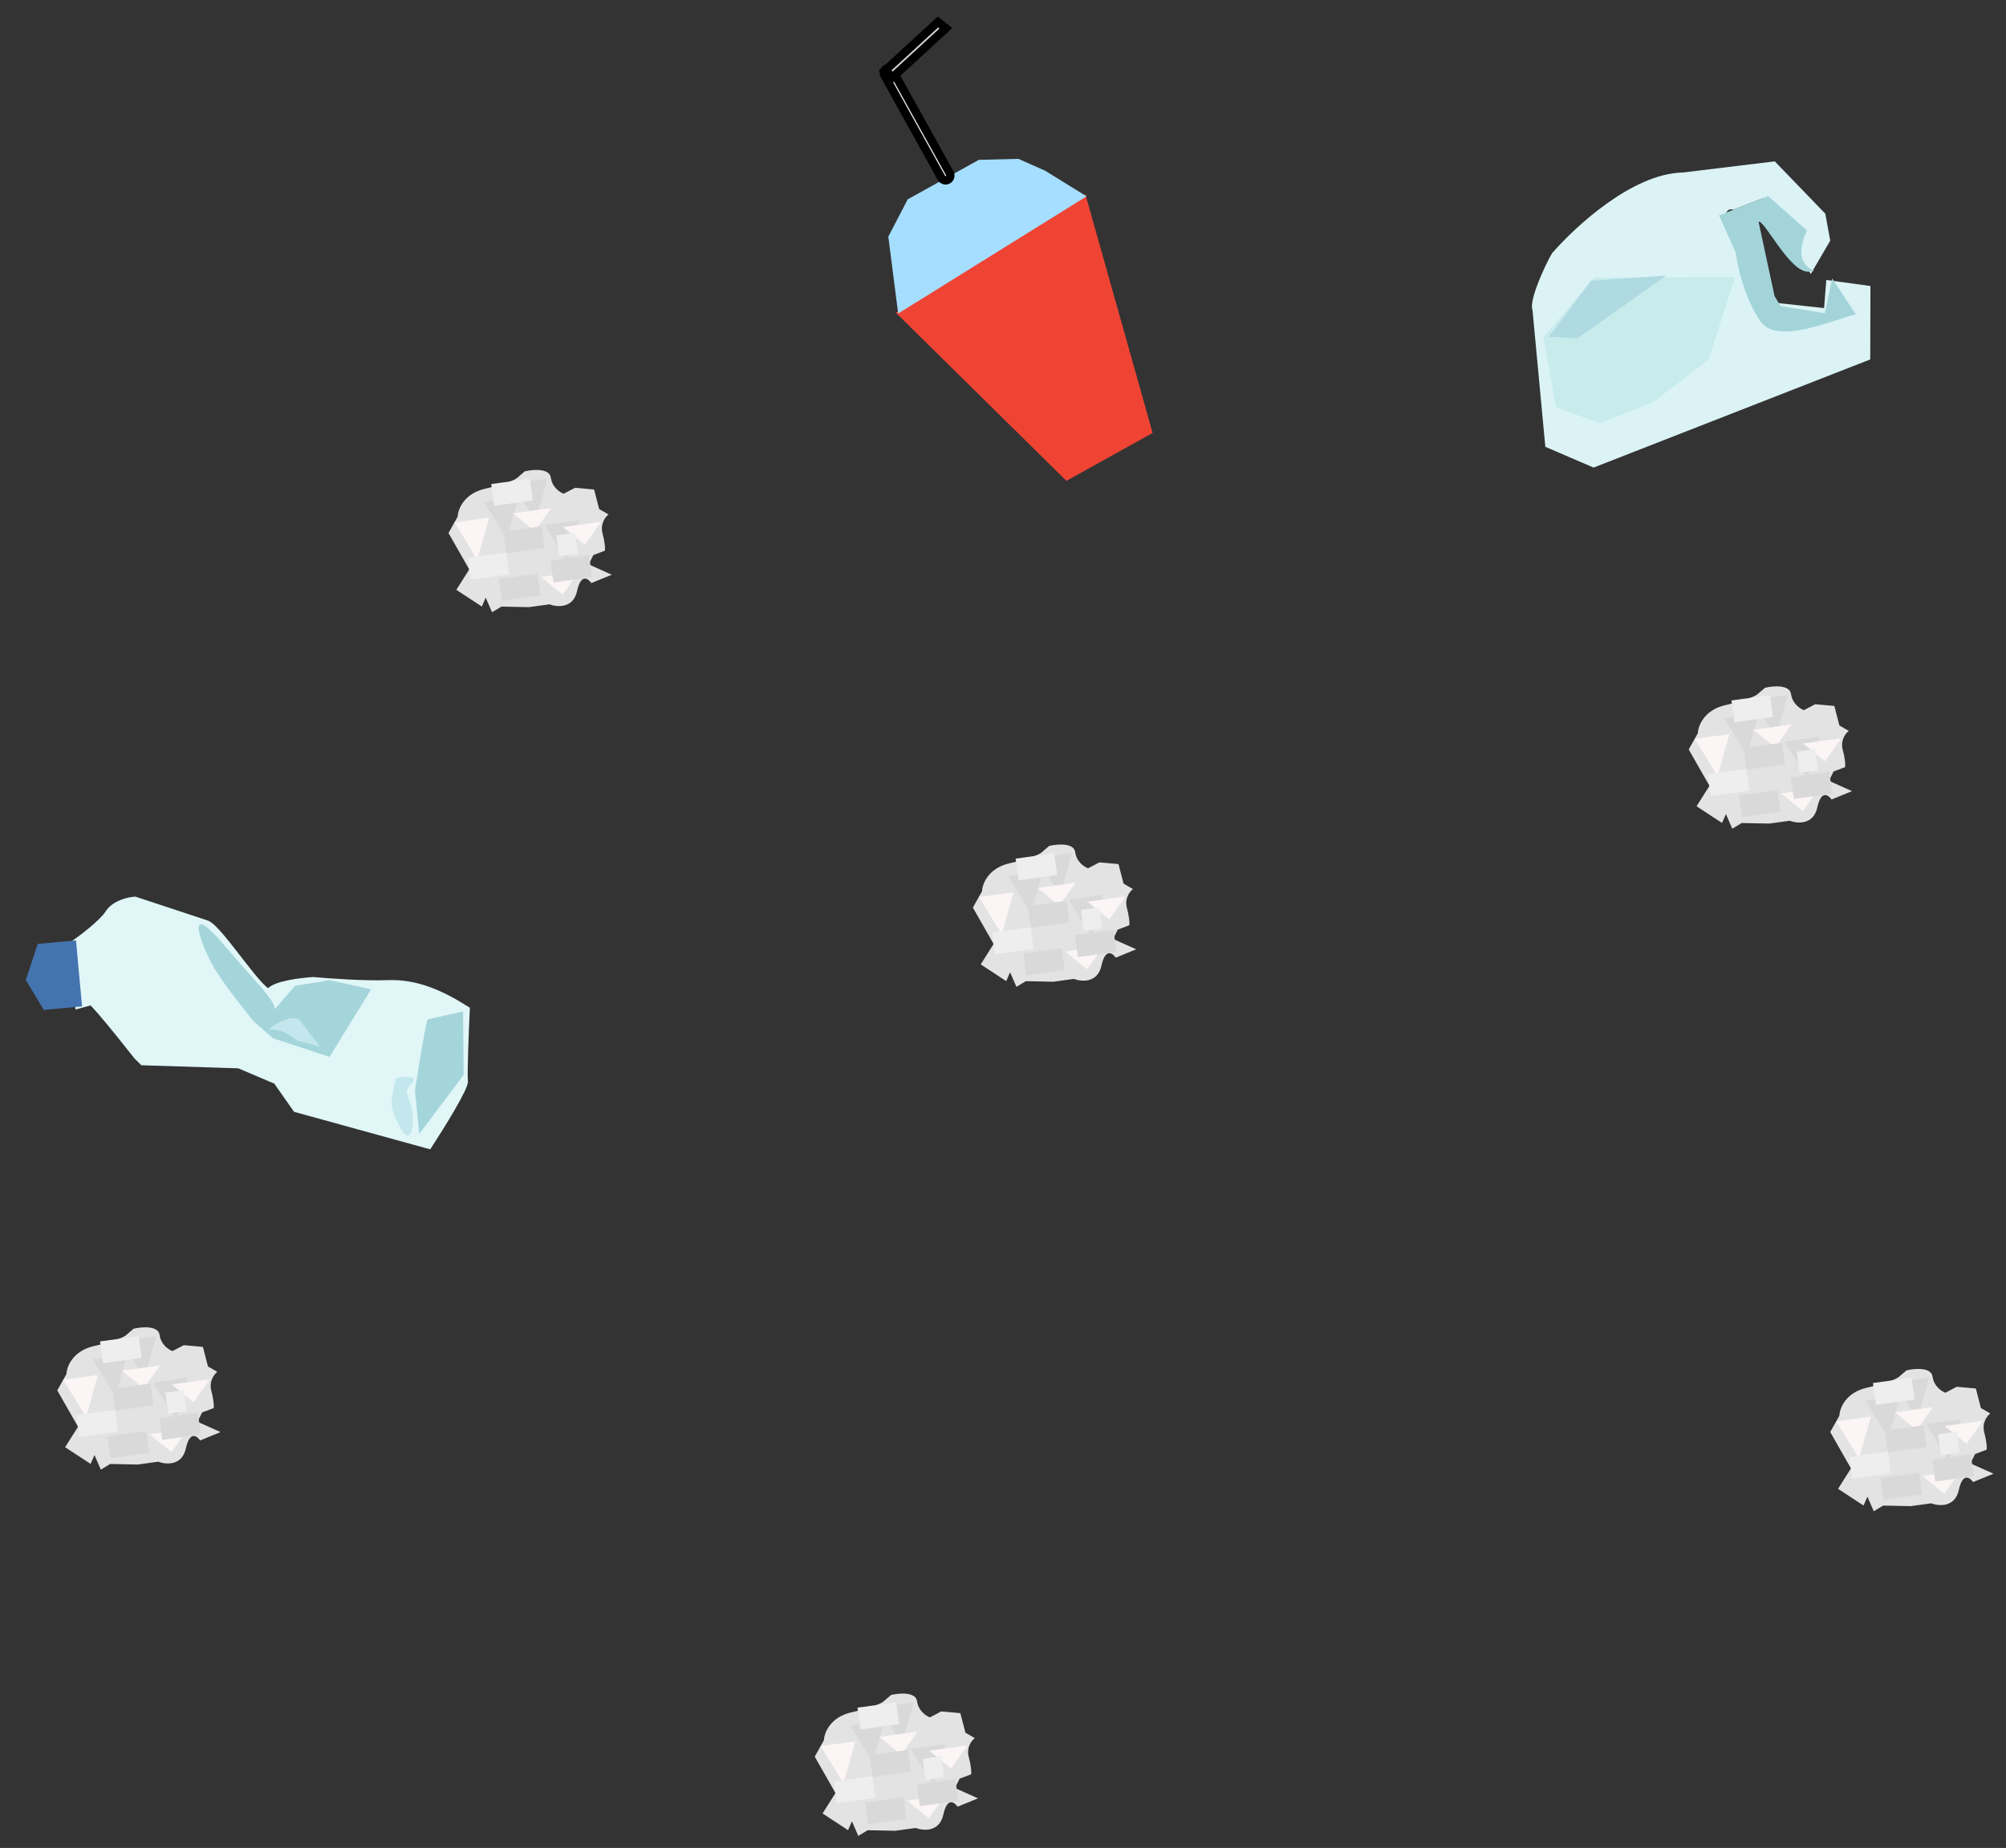 <svg width="241" height="222" viewBox="0 0 241 222" fill="none" xmlns="http://www.w3.org/2000/svg">
<rect x="0" y="0" width="241" height="222" fill="#333333" stroke="none"/>
<g id="big_garbage">
<g id="bag-two">
<g id="plastpose">
<path id="Vector 13" d="M185.655 53.676L191.452 56.173L224.69 43.18L224.713 34.36L219.412 33.634L219.146 37.012L212.601 36.296C211.269 34.535 208.406 30.375 207.605 27.831C206.803 25.287 207.708 25.012 208.26 25.193L211.814 23.804L217.545 32.916L219.883 28.915L219.293 25.673L213.22 19.385L202.176 20.725C196.036 20.843 189.125 27.384 186.594 30.279C186.513 30.072 183.574 35.858 184.112 37.235L185.655 53.676Z" fill="#DBF3F5"/>
<path id="Vector 14" d="M211.494 38.597C213.415 41.366 219.488 38.713 222.952 37.75L220.116 33.456L219.232 37.625L213.922 36.768L213.197 35.584L211.277 26.654C211.926 26.303 215.044 32.804 217.281 32.634C219.519 32.463 214.701 32.815 217.09 27.691L212.427 23.564L206.52 25.873L208.538 30.365C208.723 31.955 209.574 35.827 211.494 38.597Z" fill="#A3D4DA"/>
<path id="Polygon 96" d="M205.258 43.233L208.471 33.286L191.516 33.353L185.431 40.516L186.934 48.942L192.179 50.847L198.54 48.361L205.258 43.233Z" fill="#C8ECEC"/>
<path id="Polygon 97" d="M200.189 33.106L191.139 33.727L186.092 40.463L189.509 40.655L200.189 33.106Z" fill="#AFDAE1"/>
</g>
</g>
<g class="bottle-plastic">
<path id="Vector 20" d="M46.588 118.248C50.089 118.112 53.077 119.528 55.938 121.332C55.819 123.875 55.608 129.14 55.715 129.863C55.822 130.587 52.928 135.254 51.468 137.497L35.63 133.132L33.281 129.776L28.735 127.845L17.192 127.479L16.541 126.834C15.629 125.672 13.491 122.988 12.24 121.542C10.989 120.097 10.85 120.08 10.938 120.252L9.513 120.643L8.834 113.535C9.955 112.757 12.376 110.918 13.097 109.779C13.819 108.64 15.468 108.267 16.203 108.222L18.93 109.122L21.267 109.893L24.773 111.05C26.331 111.564 31.685 120.214 32.458 119.179C33.077 118.35 36.17 117.965 37.639 117.876C39.456 118.045 43.788 118.356 46.588 118.248Z" fill="#E1F6F7" stroke="#E1F6F7"/>
<path id="Rectangle 59" d="M9.129 112.972L4.532 113.394L3.103 117.728L5.26 121.326L9.857 120.904L9.129 112.972Z" fill="#4474AF"/>
<path id="Vector 13_2" d="M39.585 126.97L44.596 118.849L39.574 117.752L35.438 118.434L32.996 121.248C33.123 120.179 30.288 117.525 26.978 113.596C21.715 107.347 24.4 114.225 25.962 116.674C27.212 118.633 29.474 121.485 30.448 122.666L32.785 124.726L39.585 126.97Z" fill="#A4D5DB"/>
<path id="Vector 21" d="M55.632 121.513L51.364 122.465C51.213 122.961 50.707 125.355 49.859 131.007L50.367 136.229L55.705 129.132L55.632 121.513Z" fill="#A4D5DB"/>
<path id="Vector 23" d="M47.574 129.507C47.574 129.507 50.726 128.922 49.426 130.193C48.127 131.464 49.534 131.788 49.58 134.109C49.58 134.109 49.699 136.292 49.034 136.415C48.37 136.539 47.221 133.833 47.077 132.913C46.932 131.994 47.574 129.507 47.574 129.507Z" fill="#C3E7EC"/>
<path id="Vector 22" d="M32.493 123.5C31.822 124.191 32.975 122.823 35.73 125.016L38.451 125.728L36.067 122.655C35.481 121.719 33.03 122.947 32.493 123.5Z" fill="#C3E7EC"/>
</g>
<g class="paperball">
<path id="Vector 5" d="M72.39 64.099C72.076 62.922 72.741 62.081 73.112 61.808L71.983 61.154L71.376 58.808L69.082 58.601L67.718 59.313C67.271 59.153 66.337 58.542 66.177 57.382C66.017 56.223 64.027 56.393 63.052 56.623L62.124 57.418C61.914 57.606 60.853 58.127 58.291 58.709C55.728 59.292 55.016 61.194 54.98 62.072L53.882 64.034L56.373 68.406L54.824 70.859L57.885 72.865L58.352 71.8L59.113 73.553L60.246 72.873L63.559 72.939L66.013 72.601C66.927 72.951 68.869 73.121 69.331 70.999C69.793 68.878 70.663 69.482 71.04 70.049L73.497 69.043L70.731 67.805L71.283 66.681L72.674 66.155C72.71 65.96 72.703 65.275 72.39 64.099Z" fill="#E3E3E3"/>
<path id="Polygon 84" d="M68.148 67.56L65.404 63.08L69.575 62.504L68.148 67.56Z" fill="#D9D9D9"/>
<path id="Polygon 86" d="M60.871 64.754L58.127 60.274L62.298 59.698L60.871 64.754Z" fill="#D9D9D9"/>
<path id="Polygon 95" d="M64.343 62.559L61.599 58.079L65.77 57.503L64.343 62.559Z" fill="#D9D9D9"/>
<path id="Polygon 87" d="M57.344 67.241L54.6 62.761L58.771 62.185L57.344 67.241Z" fill="#FCF5F5"/>
<path id="Polygon 89" d="M64.279 63.807L61.655 61.668L66.227 61.037L64.279 63.807Z" fill="#FCF5F5"/>
<path id="Polygon 90" d="M70.266 65.457L67.641 63.319L72.213 62.688L70.266 65.457Z" fill="#FCF5F5"/>
<path id="Polygon 91" d="M67.6 71.446L64.975 69.307L69.547 68.676L67.6 71.446Z" fill="#FCF5F5"/>
<rect id="Rectangle 40" x="65.456" y="65.835" width="4.675" height="2.642" transform="rotate(172.14 65.456 65.835)" fill="#D9D9D9"/>
<rect id="Rectangle 41" x="71.132" y="69.339" width="4.675" height="2.642" transform="rotate(172.14 71.132 69.339)" fill="#D9D9D9"/>
<rect id="Rectangle 42" x="64.922" y="71.53" width="4.675" height="2.642" transform="rotate(172.14 64.922 71.53)" fill="#D9D9D9"/>
<rect id="Rectangle 45" x="64.008" y="60.128" width="4.675" height="2.642" transform="rotate(172.14 64.008 60.128)" fill="#EEEEEE"/>
<rect id="Rectangle 47" x="69.422" y="66.527" width="2.244" height="2.548" transform="rotate(172.14 69.422 66.527)" fill="#EEEEEE"/>
</g>
<g class="paperball_2">
<path id="Vector 5_2" d="M25.39 167.099C25.076 165.923 25.741 165.082 26.112 164.808L24.983 164.154L24.376 161.808L22.082 161.601L20.718 162.314C20.271 162.153 19.337 161.542 19.177 160.383C19.017 159.223 17.027 159.393 16.052 159.623L15.124 160.418C14.914 160.606 13.853 161.127 11.291 161.71C8.728 162.292 8.016 164.194 7.98 165.072L6.882 167.034L9.373 171.406L7.824 173.859L10.885 175.866L11.352 174.801L12.113 176.553L13.246 175.873L16.559 175.94L19.013 175.601C19.927 175.951 21.869 176.121 22.331 174C22.793 171.878 23.663 172.482 24.041 173.049L26.497 172.043L23.731 170.805L24.283 169.681L25.674 169.156C25.71 168.96 25.703 168.275 25.39 167.099Z" fill="#E3E3E3"/>
<path id="Polygon 84_2" d="M21.148 170.56L18.404 166.08L22.575 165.504L21.148 170.56Z" fill="#D9D9D9"/>
<path id="Polygon 86_2" d="M13.871 167.754L11.127 163.274L15.298 162.698L13.871 167.754Z" fill="#D9D9D9"/>
<path id="Polygon 95_2" d="M17.343 165.559L14.599 161.079L18.77 160.503L17.343 165.559Z" fill="#D9D9D9"/>
<path id="Polygon 87_2" d="M10.344 170.241L7.6 165.761L11.771 165.186L10.344 170.241Z" fill="#FCF5F5"/>
<path id="Polygon 89_2" d="M17.279 166.807L14.655 164.668L19.227 164.037L17.279 166.807Z" fill="#FCF5F5"/>
<path id="Polygon 90_2" d="M23.266 168.457L20.641 166.319L25.213 165.688L23.266 168.457Z" fill="#FCF5F5"/>
<path id="Polygon 91_2" d="M20.6 174.446L17.975 172.307L22.547 171.676L20.6 174.446Z" fill="#FCF5F5"/>
<rect id="Rectangle 40_2" x="18.456" y="168.835" width="4.675" height="2.642" transform="rotate(172.14 18.456 168.835)" fill="#D9D9D9"/>
<rect id="Rectangle 41_2" x="24.132" y="172.34" width="4.675" height="2.642" transform="rotate(172.14 24.132 172.34)" fill="#D9D9D9"/>
<rect id="Rectangle 42_2" x="17.922" y="174.53" width="4.675" height="2.642" transform="rotate(172.14 17.922 174.53)" fill="#D9D9D9"/>
<rect id="Rectangle 44" x="14.174" y="171.999" width="4.675" height="2.642" transform="rotate(172.14 14.174 171.999)" fill="#EEEEEE"/>
<rect id="Rectangle 45_2" x="17.008" y="163.128" width="4.675" height="2.642" transform="rotate(172.14 17.008 163.128)" fill="#EEEEEE"/>
<rect id="Rectangle 47_2" x="22.422" y="169.527" width="2.244" height="2.548" transform="rotate(172.14 22.422 169.527)" fill="#EEEEEE"/>
</g>
<rect id="Rectangle 44_2" x="61.174" y="68.999" width="4.675" height="2.642" transform="rotate(172.14 61.174 68.999)" fill="#EEEEEE"/>
<g class="paperball_3">
<path id="Vector 5_3" d="M238.39 172.099C238.076 170.923 238.741 170.082 239.112 169.808L237.983 169.154L237.376 166.808L235.083 166.601L233.718 167.314C233.271 167.153 232.337 166.542 232.177 165.383C232.017 164.223 230.027 164.393 229.052 164.623L228.124 165.418C227.914 165.606 226.853 166.127 224.291 166.71C221.728 167.292 221.016 169.194 220.98 170.072L219.882 172.034L222.373 176.406L220.824 178.859L223.885 180.866L224.352 179.801L225.113 181.553L226.246 180.873L229.559 180.94L232.013 180.601C232.926 180.951 234.869 181.121 235.331 179C235.793 176.878 236.663 177.482 237.041 178.049L239.497 177.043L236.731 175.805L237.283 174.681L238.674 174.156C238.71 173.96 238.703 173.275 238.39 172.099Z" fill="#E3E3E3"/>
<path id="Polygon 84_3" d="M234.148 175.56L231.404 171.08L235.575 170.504L234.148 175.56Z" fill="#D9D9D9"/>
<path id="Polygon 86_3" d="M226.871 172.754L224.128 168.274L228.298 167.698L226.871 172.754Z" fill="#D9D9D9"/>
<path id="Polygon 95_3" d="M230.343 170.559L227.599 166.079L231.77 165.503L230.343 170.559Z" fill="#D9D9D9"/>
<path id="Polygon 87_3" d="M223.344 175.241L220.6 170.761L224.771 170.186L223.344 175.241Z" fill="#FCF5F5"/>
<path id="Polygon 89_3" d="M230.279 171.807L227.655 169.668L232.227 169.037L230.279 171.807Z" fill="#FCF5F5"/>
<path id="Polygon 90_3" d="M236.266 173.457L233.641 171.319L238.213 170.688L236.266 173.457Z" fill="#FCF5F5"/>
<path id="Polygon 91_3" d="M233.6 179.446L230.975 177.307L235.547 176.676L233.6 179.446Z" fill="#FCF5F5"/>
<rect id="Rectangle 40_3" x="231.456" y="173.835" width="4.675" height="2.642" transform="rotate(172.14 231.456 173.835)" fill="#D9D9D9"/>
<rect id="Rectangle 41_3" x="237.132" y="177.34" width="4.675" height="2.642" transform="rotate(172.14 237.132 177.34)" fill="#D9D9D9"/>
<rect id="Rectangle 42_3" x="230.922" y="179.53" width="4.675" height="2.642" transform="rotate(172.14 230.922 179.53)" fill="#D9D9D9"/>
<rect id="Rectangle 44_3" x="227.174" y="176.999" width="4.675" height="2.642" transform="rotate(172.14 227.174 176.999)" fill="#EEEEEE"/>
<rect id="Rectangle 45_3" x="230.008" y="168.128" width="4.675" height="2.642" transform="rotate(172.14 230.008 168.128)" fill="#EEEEEE"/>
<rect id="Rectangle 47_3" x="235.422" y="174.527" width="2.244" height="2.548" transform="rotate(172.14 235.422 174.527)" fill="#EEEEEE"/>
</g>
<g id="paperball_4">
<path id="Vector 5_4" d="M116.39 211.099C116.076 209.923 116.741 209.082 117.112 208.808L115.983 208.154L115.376 205.808L113.083 205.601L111.718 206.314C111.271 206.153 110.337 205.542 110.177 204.383C110.017 203.223 108.027 203.393 107.052 203.623L106.124 204.418C105.914 204.606 104.853 205.127 102.291 205.71C99.728 206.292 99.016 208.194 98.98 209.072L97.882 211.034L100.373 215.406L98.824 217.859L101.885 219.866L102.352 218.801L103.113 220.553L104.246 219.873L107.559 219.94L110.013 219.601C110.926 219.951 112.869 220.121 113.331 218C113.793 215.878 114.663 216.482 115.041 217.049L117.497 216.043L114.731 214.805L115.283 213.681L116.674 213.156C116.71 212.96 116.703 212.275 116.39 211.099Z" fill="#E3E3E3"/>
<path id="Polygon 84_4" d="M112.148 214.56L109.404 210.08L113.575 209.504L112.148 214.56Z" fill="#D9D9D9"/>
<path id="Polygon 86_4" d="M104.871 211.754L102.128 207.274L106.298 206.698L104.871 211.754Z" fill="#D9D9D9"/>
<path id="Polygon 95_4" d="M108.343 209.559L105.599 205.079L109.77 204.503L108.343 209.559Z" fill="#D9D9D9"/>
<path id="Polygon 87_4" d="M101.344 214.241L98.6 209.761L102.771 209.186L101.344 214.241Z" fill="#FCF5F5"/>
<path id="Polygon 89_4" d="M108.279 210.807L105.655 208.668L110.227 208.037L108.279 210.807Z" fill="#FCF5F5"/>
<path id="Polygon 90_4" d="M114.266 212.457L111.641 210.319L116.213 209.688L114.266 212.457Z" fill="#FCF5F5"/>
<path id="Polygon 91_4" d="M111.6 218.446L108.975 216.307L113.547 215.676L111.6 218.446Z" fill="#FCF5F5"/>
<rect id="Rectangle 40_4" x="109.456" y="212.835" width="4.675" height="2.642" transform="rotate(172.14 109.456 212.835)" fill="#D9D9D9"/>
<rect id="Rectangle 41_4" x="115.132" y="216.34" width="4.675" height="2.642" transform="rotate(172.14 115.132 216.34)" fill="#D9D9D9"/>
<rect id="Rectangle 42_4" x="108.922" y="218.53" width="4.675" height="2.642" transform="rotate(172.14 108.922 218.53)" fill="#D9D9D9"/>
<rect id="Rectangle 44_4" x="105.174" y="215.999" width="4.675" height="2.642" transform="rotate(172.14 105.174 215.999)" fill="#EEEEEE"/>
<rect id="Rectangle 45_4" x="108.008" y="207.128" width="4.675" height="2.642" transform="rotate(172.14 108.008 207.128)" fill="#EEEEEE"/>
<rect id="Rectangle 47_4" x="113.422" y="213.527" width="2.244" height="2.548" transform="rotate(172.14 113.422 213.527)" fill="#EEEEEE"/>
</g>
<g id="paperball_5">
<path id="Vector 5_5" d="M135.39 109.099C135.076 107.923 135.741 107.082 136.112 106.808L134.983 106.154L134.376 103.808L132.083 103.601L130.718 104.314C130.271 104.153 129.337 103.542 129.177 102.383C129.017 101.223 127.027 101.393 126.052 101.623L125.124 102.418C124.914 102.606 123.853 103.127 121.291 103.71C118.728 104.292 118.016 106.194 117.98 107.072L116.882 109.034L119.373 113.406L117.824 115.859L120.885 117.866L121.352 116.801L122.113 118.553L123.246 117.873L126.559 117.94L129.013 117.601C129.926 117.951 131.869 118.121 132.331 116C132.793 113.878 133.663 114.482 134.041 115.049L136.497 114.043L133.731 112.805L134.283 111.681L135.674 111.156C135.71 110.96 135.703 110.275 135.39 109.099Z" fill="#E3E3E3"/>
<path id="Polygon 84_5" d="M131.148 112.56L128.404 108.08L132.575 107.504L131.148 112.56Z" fill="#D9D9D9"/>
<path id="Polygon 86_5" d="M123.871 109.754L121.128 105.274L125.298 104.698L123.871 109.754Z" fill="#D9D9D9"/>
<path id="Polygon 95_5" d="M127.343 107.559L124.599 103.079L128.77 102.503L127.343 107.559Z" fill="#D9D9D9"/>
<path id="Polygon 87_5" d="M120.344 112.241L117.6 107.761L121.771 107.186L120.344 112.241Z" fill="#FCF5F5"/>
<path id="Polygon 89_5" d="M127.279 108.807L124.655 106.668L129.227 106.037L127.279 108.807Z" fill="#FCF5F5"/>
<path id="Polygon 90_5" d="M133.266 110.457L130.641 108.319L135.213 107.688L133.266 110.457Z" fill="#FCF5F5"/>
<path id="Polygon 91_5" d="M130.6 116.446L127.975 114.307L132.547 113.676L130.6 116.446Z" fill="#FCF5F5"/>
<rect id="Rectangle 40_5" x="128.456" y="110.835" width="4.675" height="2.642" transform="rotate(172.14 128.456 110.835)" fill="#D9D9D9"/>
<rect id="Rectangle 41_5" x="134.132" y="114.34" width="4.675" height="2.642" transform="rotate(172.14 134.132 114.34)" fill="#D9D9D9"/>
<rect id="Rectangle 42_5" x="127.922" y="116.53" width="4.675" height="2.642" transform="rotate(172.14 127.922 116.53)" fill="#D9D9D9"/>
<rect id="Rectangle 44_5" x="124.174" y="113.999" width="4.675" height="2.642" transform="rotate(172.14 124.174 113.999)" fill="#EEEEEE"/>
<rect id="Rectangle 45_5" x="127.008" y="105.128" width="4.675" height="2.642" transform="rotate(172.14 127.008 105.128)" fill="#EEEEEE"/>
<rect id="Rectangle 47_5" x="132.422" y="111.527" width="2.244" height="2.548" transform="rotate(172.14 132.422 111.527)" fill="#EEEEEE"/>
</g>
<g id="paperball_6">
<path id="Vector 5_6" d="M221.39 90.099C221.076 88.923 221.741 88.082 222.112 87.808L220.983 87.154L220.376 84.808L218.083 84.601L216.718 85.314C216.271 85.153 215.337 84.542 215.177 83.383C215.017 82.223 213.027 82.393 212.052 82.623L211.124 83.418C210.914 83.606 209.853 84.127 207.291 84.71C204.728 85.292 204.016 87.194 203.98 88.073L202.882 90.034L205.373 94.406L203.824 96.859L206.885 98.865L207.352 97.801L208.113 99.553L209.246 98.873L212.559 98.94L215.013 98.601C215.926 98.951 217.869 99.121 218.331 96.999C218.793 94.878 219.663 95.482 220.041 96.049L222.497 95.043L219.731 93.805L220.283 92.681L221.674 92.156C221.71 91.96 221.703 91.275 221.39 90.099Z" fill="#E3E3E3"/>
<path id="Polygon 84_6" d="M217.148 93.56L214.404 89.08L218.575 88.504L217.148 93.56Z" fill="#D9D9D9"/>
<path id="Polygon 86_6" d="M209.871 90.754L207.128 86.274L211.298 85.698L209.871 90.754Z" fill="#D9D9D9"/>
<path id="Polygon 95_6" d="M213.343 88.559L210.599 84.079L214.77 83.504L213.343 88.559Z" fill="#D9D9D9"/>
<path id="Polygon 87_6" d="M206.344 93.241L203.6 88.761L207.771 88.186L206.344 93.241Z" fill="#FCF5F5"/>
<path id="Polygon 89_6" d="M213.279 89.807L210.655 87.668L215.227 87.037L213.279 89.807Z" fill="#FCF5F5"/>
<path id="Polygon 90_6" d="M219.266 91.457L216.641 89.319L221.213 88.688L219.266 91.457Z" fill="#FCF5F5"/>
<path id="Polygon 91_6" d="M216.6 97.446L213.975 95.308L218.547 94.676L216.6 97.446Z" fill="#FCF5F5"/>
<rect id="Rectangle 40_6" x="214.456" y="91.835" width="4.675" height="2.642" transform="rotate(172.14 214.456 91.835)" fill="#D9D9D9"/>
<rect id="Rectangle 41_6" x="220.132" y="95.34" width="4.675" height="2.642" transform="rotate(172.14 220.132 95.34)" fill="#D9D9D9"/>
<rect id="Rectangle 42_6" x="213.922" y="97.53" width="4.675" height="2.642" transform="rotate(172.14 213.922 97.53)" fill="#D9D9D9"/>
<rect id="Rectangle 44_6" x="210.174" y="94.999" width="4.675" height="2.642" transform="rotate(172.14 210.174 94.999)" fill="#EEEEEE"/>
<rect id="Rectangle 45_6" x="213.008" y="86.128" width="4.675" height="2.642" transform="rotate(172.14 213.008 86.128)" fill="#EEEEEE"/>
<rect id="Rectangle 47_6" x="218.422" y="92.527" width="2.244" height="2.548" transform="rotate(172.14 218.422 92.527)" fill="#EEEEEE"/>
</g>
<g id="cup">
<path id="Vector 15" d="M128.117 57.766L138.477 52.014L130.397 23.33L129.91 23.635L129.584 23.838L126.658 25.67L124.706 26.891L123.243 27.806L117.715 31.265L107.633 37.573L128.117 57.766Z" fill="#EF4434"/>
<path id="Vector 16" d="M107.905 37.664L130.542 23.586L125.539 20.495L122.345 19.082L117.593 19.205L109.053 23.947L106.721 28.428L107.905 37.664Z" fill="#A5DEFF"/>
<g id="Rectangle 48">
<path d="M106.48 8.268C106.757 8.114 107.107 8.214 107.261 8.491L114.105 20.817C114.259 21.094 114.159 21.444 113.881 21.598C113.604 21.752 113.254 21.652 113.1 21.375L106.257 9.049C106.103 8.772 106.203 8.422 106.48 8.268Z" fill="#D9D9D9"/>
<path d="M106.48 8.268C106.757 8.114 107.107 8.214 107.261 8.491L114.105 20.817C114.259 21.094 114.159 21.444 113.881 21.598C113.604 21.752 113.254 21.652 113.1 21.375L106.257 9.049C106.103 8.772 106.203 8.422 106.48 8.268Z" stroke="black"/>
</g>
<g id="Rectangle 49">
<path d="M112.689 2.642L113.635 3.396L107.27 9.247L106.325 8.492L112.689 2.642Z" fill="#D9D9D9"/>
<path d="M112.689 2.642L113.635 3.396L107.27 9.247L106.325 8.492L112.689 2.642Z" stroke="black"/>
</g>
</g>
</g>
</svg>
